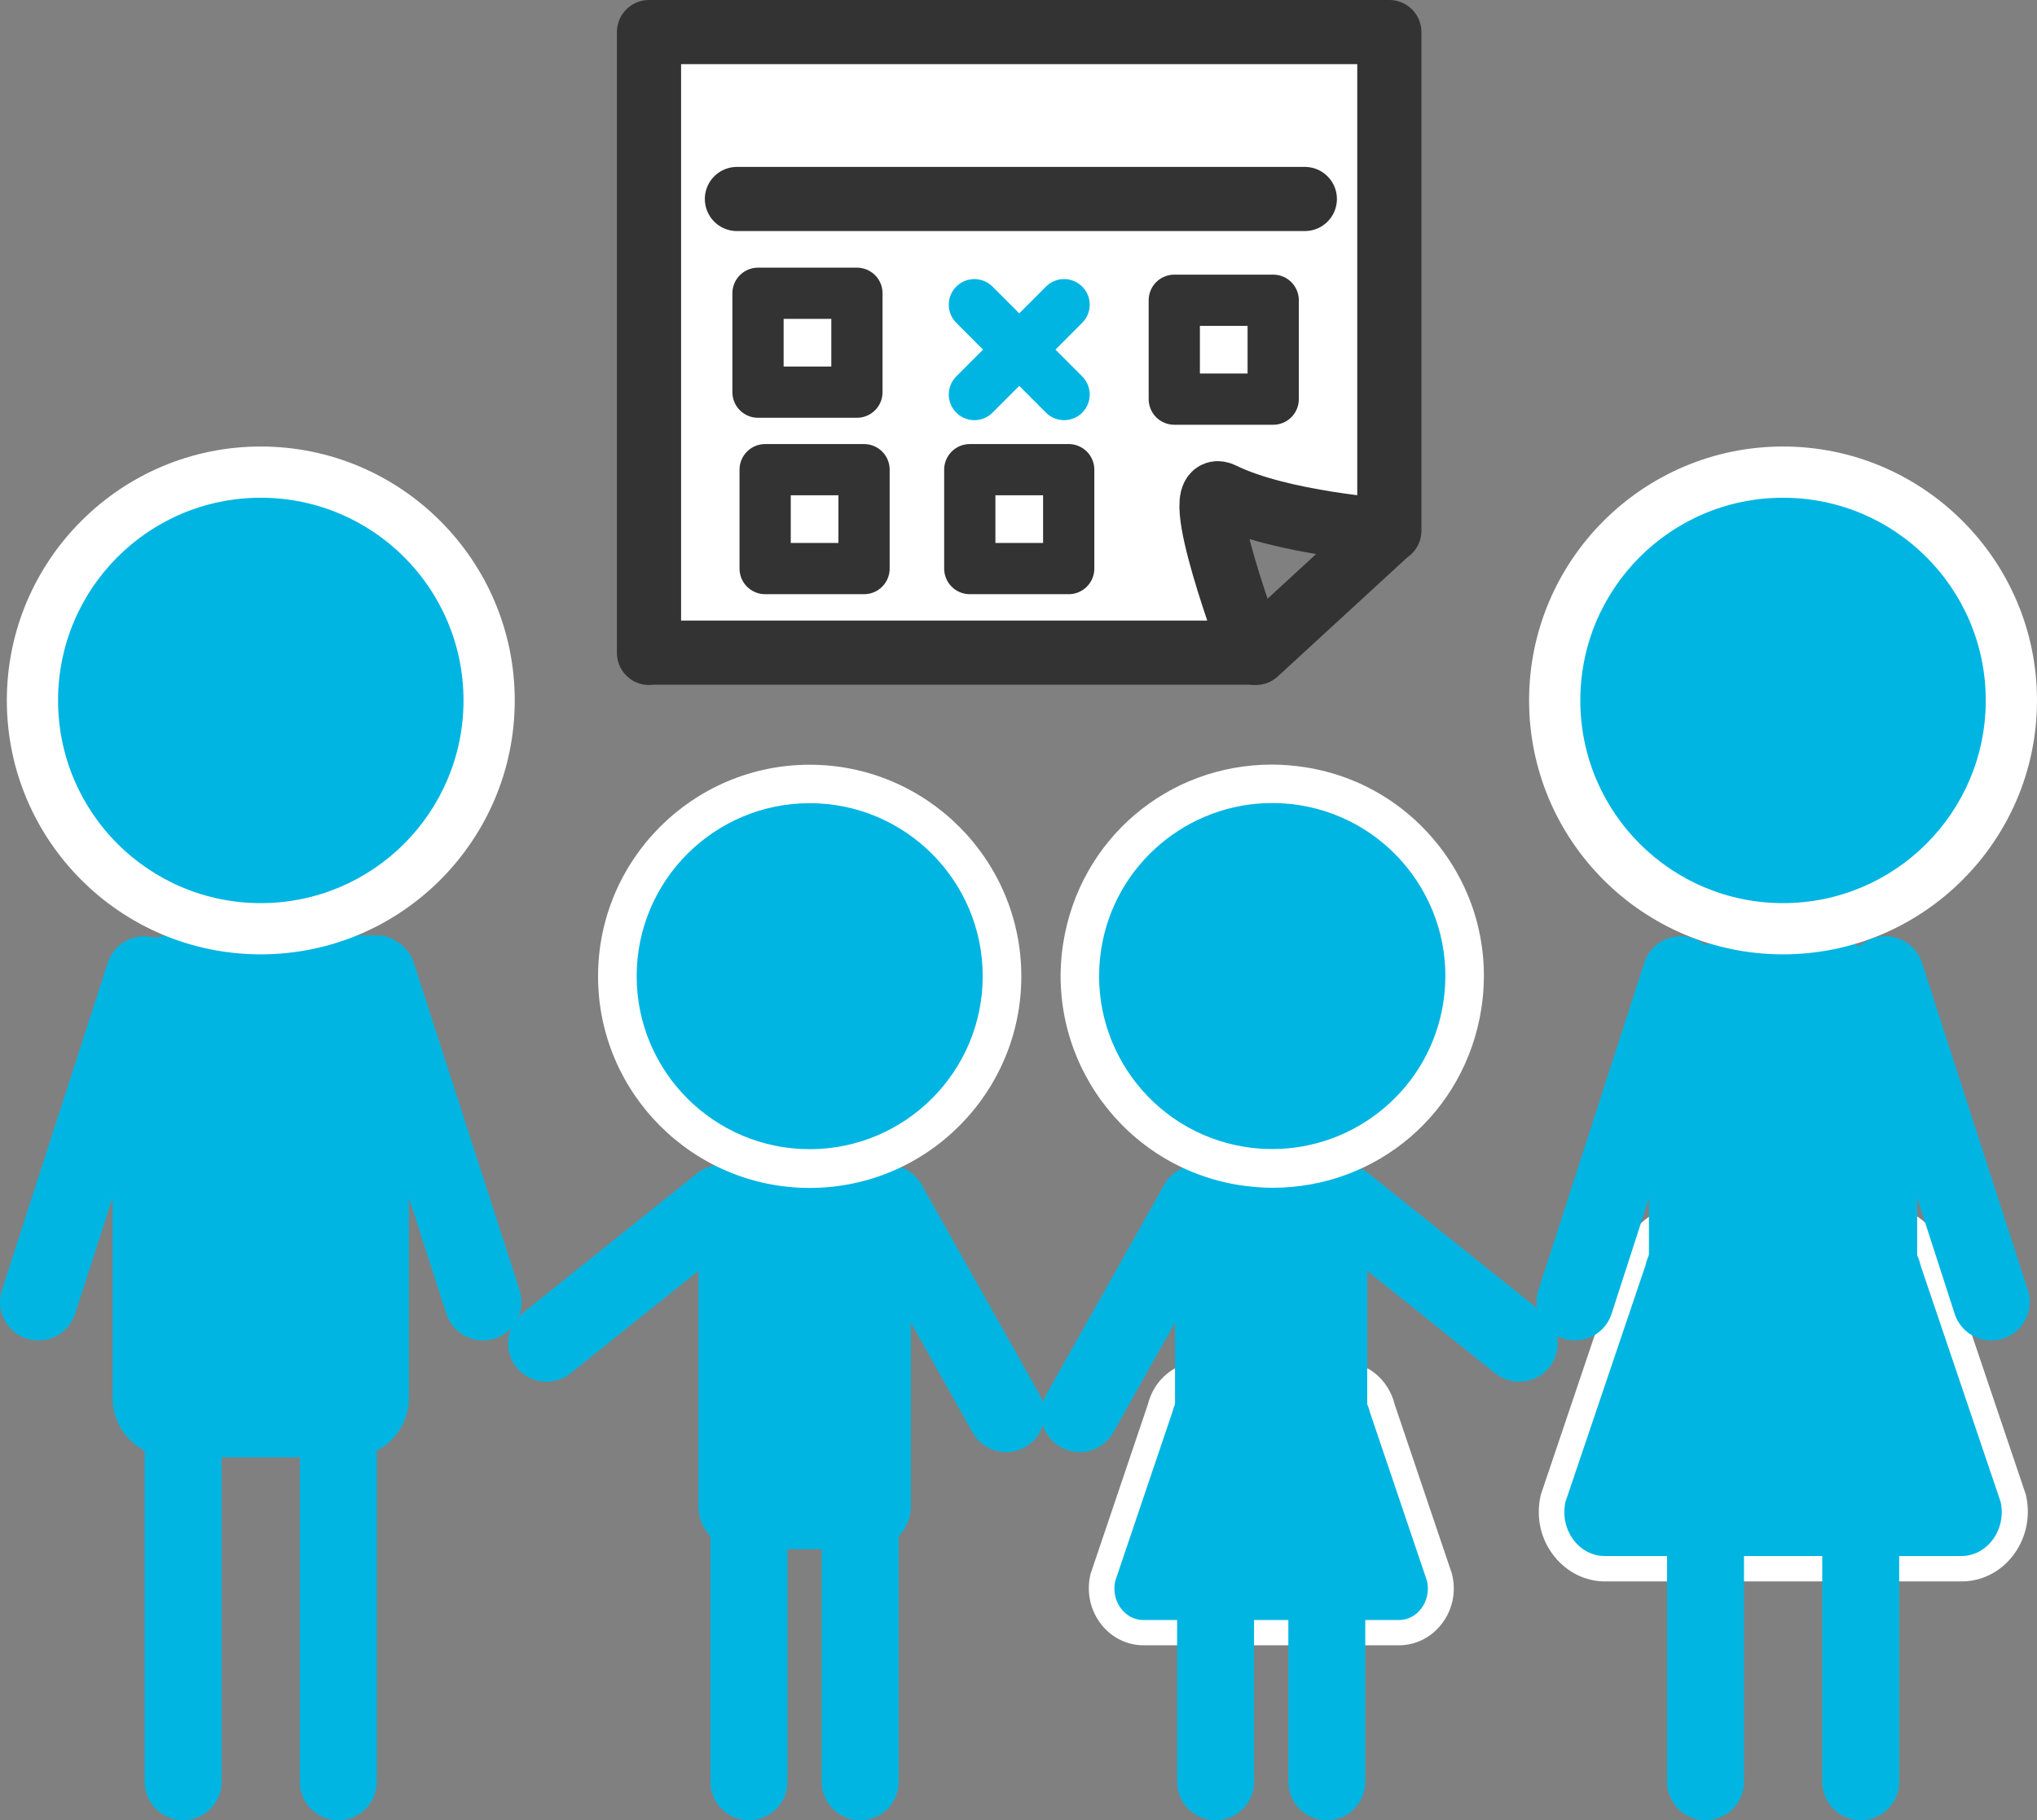 <?xml version="1.0" encoding="UTF-8"?>
<svg id="Layer_2" data-name="Layer 2" xmlns="http://www.w3.org/2000/svg" viewBox="0 0 137.16 122.58">
  <rect x="0" y="0" width="137.16" height="122.58" fill="#808080" stroke="none"/>
  <defs>
    <style>
      .cls-1, .cls-2 {
        stroke: #00b5e2;
      }

      .cls-1, .cls-2, .cls-3, .cls-4, .cls-5 {
        stroke-linecap: round;
        stroke-linejoin: round;
      }

      .cls-1, .cls-2, .cls-4 {
        fill: none;
      }

      .cls-1, .cls-5 {
        stroke-width: 3.45px;
      }

      .cls-2 {
        stroke-width: 5.18px;
      }

      .cls-3, .cls-4 {
        stroke-width: 4.32px;
      }

      .cls-3, .cls-4, .cls-5 {
        stroke: #333;
      }

      .cls-3, .cls-5, .cls-6 {
        fill: #fff;
      }

      .cls-6, .cls-7 {
        stroke-width: 0px;
      }

      .cls-7 {
        fill: #00b5e2;
      }
    </style>
  </defs>
  <g id="Ebene_1" data-name="Ebene 1">
    <g>
      <g>
        <g>
          <path class="cls-3" d="m43.7,43.97V2.16h49.85v33.58s-7.29-.49-11.25-2.44c-2.44-1.19,2.05,10.65,2.05,10.65h-40.64Z"/>
          <line class="cls-4" x1="93.5" y1="35.76" x2="84.57" y2="43.97"/>
        </g>
        <line class="cls-4" x1="49.62" y1="13.4" x2="87.86" y2="13.4"/>
      </g>
      <g>
        <line class="cls-1" x1="65.61" y1="20.52" x2="71.65" y2="26.57"/>
        <line class="cls-1" x1="65.61" y1="26.57" x2="71.65" y2="20.52"/>
      </g>
      <rect class="cls-5" x="51.04" y="19.75" width="6.66" height="6.66"/>
      <rect class="cls-5" x="51.52" y="31.63" width="6.66" height="6.66"/>
      <rect class="cls-5" x="65.3" y="31.63" width="6.66" height="6.66"/>
      <rect class="cls-5" x="79.07" y="20.22" width="6.66" height="6.66"/>
      <g>
        <path class="cls-7" d="m108.06,105.65c-1.05,0-2.04-.49-2.73-1.34-.76-.94-1.04-2.16-.77-3.36l5.41-16.02c.36-1.65,1.79-2.86,3.47-2.86h13.22c1.68,0,3.12,1.21,3.5,2.96l5.35,15.83c.29,1.29,0,2.52-.75,3.46-.68.85-1.67,1.34-2.73,1.34h-24,.01Z"/>
        <path class="cls-6" d="m126.67,82.93c1.26,0,2.36.95,2.65,2.28l5.39,15.93c.41,1.86-.89,3.65-2.65,3.65h-24c-1.76,0-3.06-1.79-2.65-3.65l5.39-15.93c.29-1.34,1.39-2.28,2.65-2.28h13.22m0-1.73h-13.22c-2.05,0-3.82,1.45-4.32,3.53l-5.35,15.84-.03.09-.02.09c-.32,1.46.02,2.95.95,4.09.85,1.05,2.08,1.66,3.4,1.66h24c1.31,0,2.55-.6,3.4-1.66.92-1.15,1.26-2.63.95-4.09l-.02-.09-.03-.09-5.35-15.84c-.5-2.08-2.26-3.53-4.32-3.53h0Z"/>
      </g>
      <path class="cls-7" d="m23.54,98.14h-11.96c-2.22,0-4-1.79-4-4v-27.15c0-2.22,1.79-4,4-4h13.85c1.16,0,2.1.95,2.1,2.1v29.05c0,2.22-1.79,4-4,4h0Z"/>
      <rect class="cls-7" x="111.03" y="62.97" width="18.06" height="35.15" rx="6.76" ry="6.76"/>
      <g>
        <line class="cls-2" x1="12.33" y1="93.38" x2="12.33" y2="119.99"/>
        <line class="cls-2" x1="22.78" y1="93.38" x2="22.78" y2="119.99"/>
      </g>
      <g>
        <line class="cls-2" x1="114.84" y1="93.38" x2="114.84" y2="119.99"/>
        <line class="cls-2" x1="125.29" y1="93.38" x2="125.29" y2="119.99"/>
      </g>
      <g>
        <line class="cls-2" x1="9.72" y1="65.64" x2="2.59" y2="87.68"/>
        <line class="cls-2" x1="25.4" y1="65.64" x2="32.52" y2="87.68"/>
      </g>
      <g>
        <line class="cls-2" x1="113.18" y1="65.64" x2="106.05" y2="87.68"/>
        <line class="cls-2" x1="126.95" y1="65.64" x2="134.08" y2="87.68"/>
      </g>
      <g>
        <path class="cls-7" d="m76.99,109.96c-.82,0-1.6-.38-2.15-1.05-.59-.73-.8-1.68-.6-2.62l3.88-11.51c.28-1.27,1.4-2.22,2.72-2.22h9.48c1.32,0,2.45.95,2.75,2.32l3.83,11.32c.23,1.02,0,1.98-.58,2.71-.53.67-1.31,1.05-2.15,1.05h-17.2.01Z"/>
        <path class="cls-6" d="m90.33,93.43c.9,0,1.69.68,1.9,1.64l3.86,11.41c.29,1.34-.63,2.62-1.9,2.62h-17.2c-1.26,0-2.19-1.28-1.9-2.62l3.86-11.41c.21-.96,1-1.64,1.9-1.64h9.48m0-1.73h-9.48c-1.69,0-3.14,1.18-3.56,2.88l-3.83,11.33-.03.09-.02.09c-.26,1.19.02,2.4.77,3.34.7.87,1.73,1.37,2.82,1.37h17.2c1.09,0,2.12-.5,2.82-1.37.76-.94,1.04-2.15.77-3.34l-.02-.09-.03-.09-3.83-11.33c-.42-1.7-1.87-2.88-3.56-2.88h.01Z"/>
      </g>
      <path class="cls-7" d="m58.46,104.33h-8.56c-1.58,0-2.87-1.28-2.87-2.87v-19.46c0-1.58,1.28-2.87,2.87-2.87h9.93c.83,0,1.5.68,1.5,1.5v20.82c0,1.58-1.28,2.87-2.87,2.87h0Z"/>
      <rect class="cls-7" x="79.12" y="79.12" width="12.94" height="25.19" rx="6.47" ry="6.47"/>
      <g>
        <line class="cls-2" x1="50.43" y1="100.92" x2="50.43" y2="119.99"/>
        <line class="cls-2" x1="57.92" y1="100.92" x2="57.92" y2="119.99"/>
      </g>
      <g>
        <line class="cls-2" x1="81.85" y1="100.92" x2="81.85" y2="119.99"/>
        <line class="cls-2" x1="89.34" y1="100.92" x2="89.34" y2="119.99"/>
      </g>
      <g>
        <line class="cls-2" x1="48.56" y1="81.04" x2="36.8" y2="90.46"/>
        <line class="cls-2" x1="59.79" y1="81.04" x2="67.75" y2="95.2"/>
      </g>
      <g>
        <line class="cls-2" x1="80.66" y1="81.04" x2="72.7" y2="95.2"/>
        <line class="cls-2" x1="90.53" y1="81.04" x2="102.3" y2="90.46"/>
      </g>
      <g>
        <path class="cls-7" d="m17.56,62.53c-8.47,0-15.37-6.89-15.37-15.37s6.89-15.37,15.37-15.37,15.37,6.89,15.37,15.37-6.89,15.37-15.37,15.37Z"/>
        <path class="cls-6" d="m17.56,33.52c7.54,0,13.65,6.11,13.65,13.65s-6.11,13.65-13.65,13.65-13.65-6.11-13.65-13.65,6.11-13.65,13.65-13.65m0-3.45C8.13,30.07.46,37.74.46,47.17s7.67,17.1,17.1,17.1,17.1-7.67,17.1-17.1-7.67-17.1-17.1-17.1h0Z"/>
      </g>
      <g>
        <path class="cls-7" d="m120.06,62.53c-8.47,0-15.37-6.89-15.37-15.37s6.89-15.37,15.37-15.37,15.37,6.89,15.37,15.37-6.89,15.37-15.37,15.37Z"/>
        <path class="cls-6" d="m120.06,33.52c7.54,0,13.65,6.11,13.65,13.65s-6.11,13.65-13.65,13.65-13.65-6.11-13.65-13.65,6.11-13.65,13.65-13.65m0-3.45c-9.43,0-17.1,7.67-17.1,17.1s7.67,17.1,17.1,17.1,17.1-7.67,17.1-17.1-7.67-17.1-17.1-17.1h0Z"/>
      </g>
      <g>
        <circle class="cls-7" cx="54.52" cy="65.73" r="12.95"/>
        <path class="cls-6" d="m54.52,54.09c6.43,0,11.65,5.22,11.65,11.65s-5.22,11.65-11.65,11.65-11.65-5.22-11.65-11.65,5.22-11.65,11.65-11.65m0-2.59c-7.86,0-14.25,6.39-14.25,14.25s6.39,14.25,14.25,14.25,14.25-6.39,14.25-14.25-6.39-14.25-14.25-14.25h0Z"/>
      </g>
      <g>
        <path class="cls-7" d="m85.69,78.69c-.68,0-1.36-.06-2.03-.16-3.42-.53-6.42-2.37-8.45-5.18-2.04-2.79-2.86-6.22-2.32-9.64,1-6.33,6.37-10.93,12.78-10.93.68,0,1.36.06,2.03.16,3.42.53,6.42,2.37,8.45,5.18,2.04,2.79,2.86,6.22,2.32,9.64-1,6.33-6.37,10.93-12.78,10.93Z"/>
        <path class="cls-6" d="m85.65,54.08c.6,0,1.21.04,1.83.14,6.36,1,10.7,6.97,9.7,13.32-.9,5.74-5.86,9.84-11.5,9.84-.6,0-1.21-.04-1.83-.14-6.36-1-10.7-6.97-9.7-13.32.9-5.74,5.87-9.84,11.5-9.84m0-2.59h0c-7.05,0-12.96,5.05-14.06,12.03-1.22,7.76,4.1,15.06,11.86,16.29.73.11,1.49.18,2.23.18,7.05,0,12.96-5.05,14.06-12.03.59-3.76-.31-7.53-2.55-10.6s-5.54-5.1-9.3-5.69c-.73-.11-1.49-.18-2.23-.18h-.01Z"/>
      </g>
    </g>
  </g>
</svg>